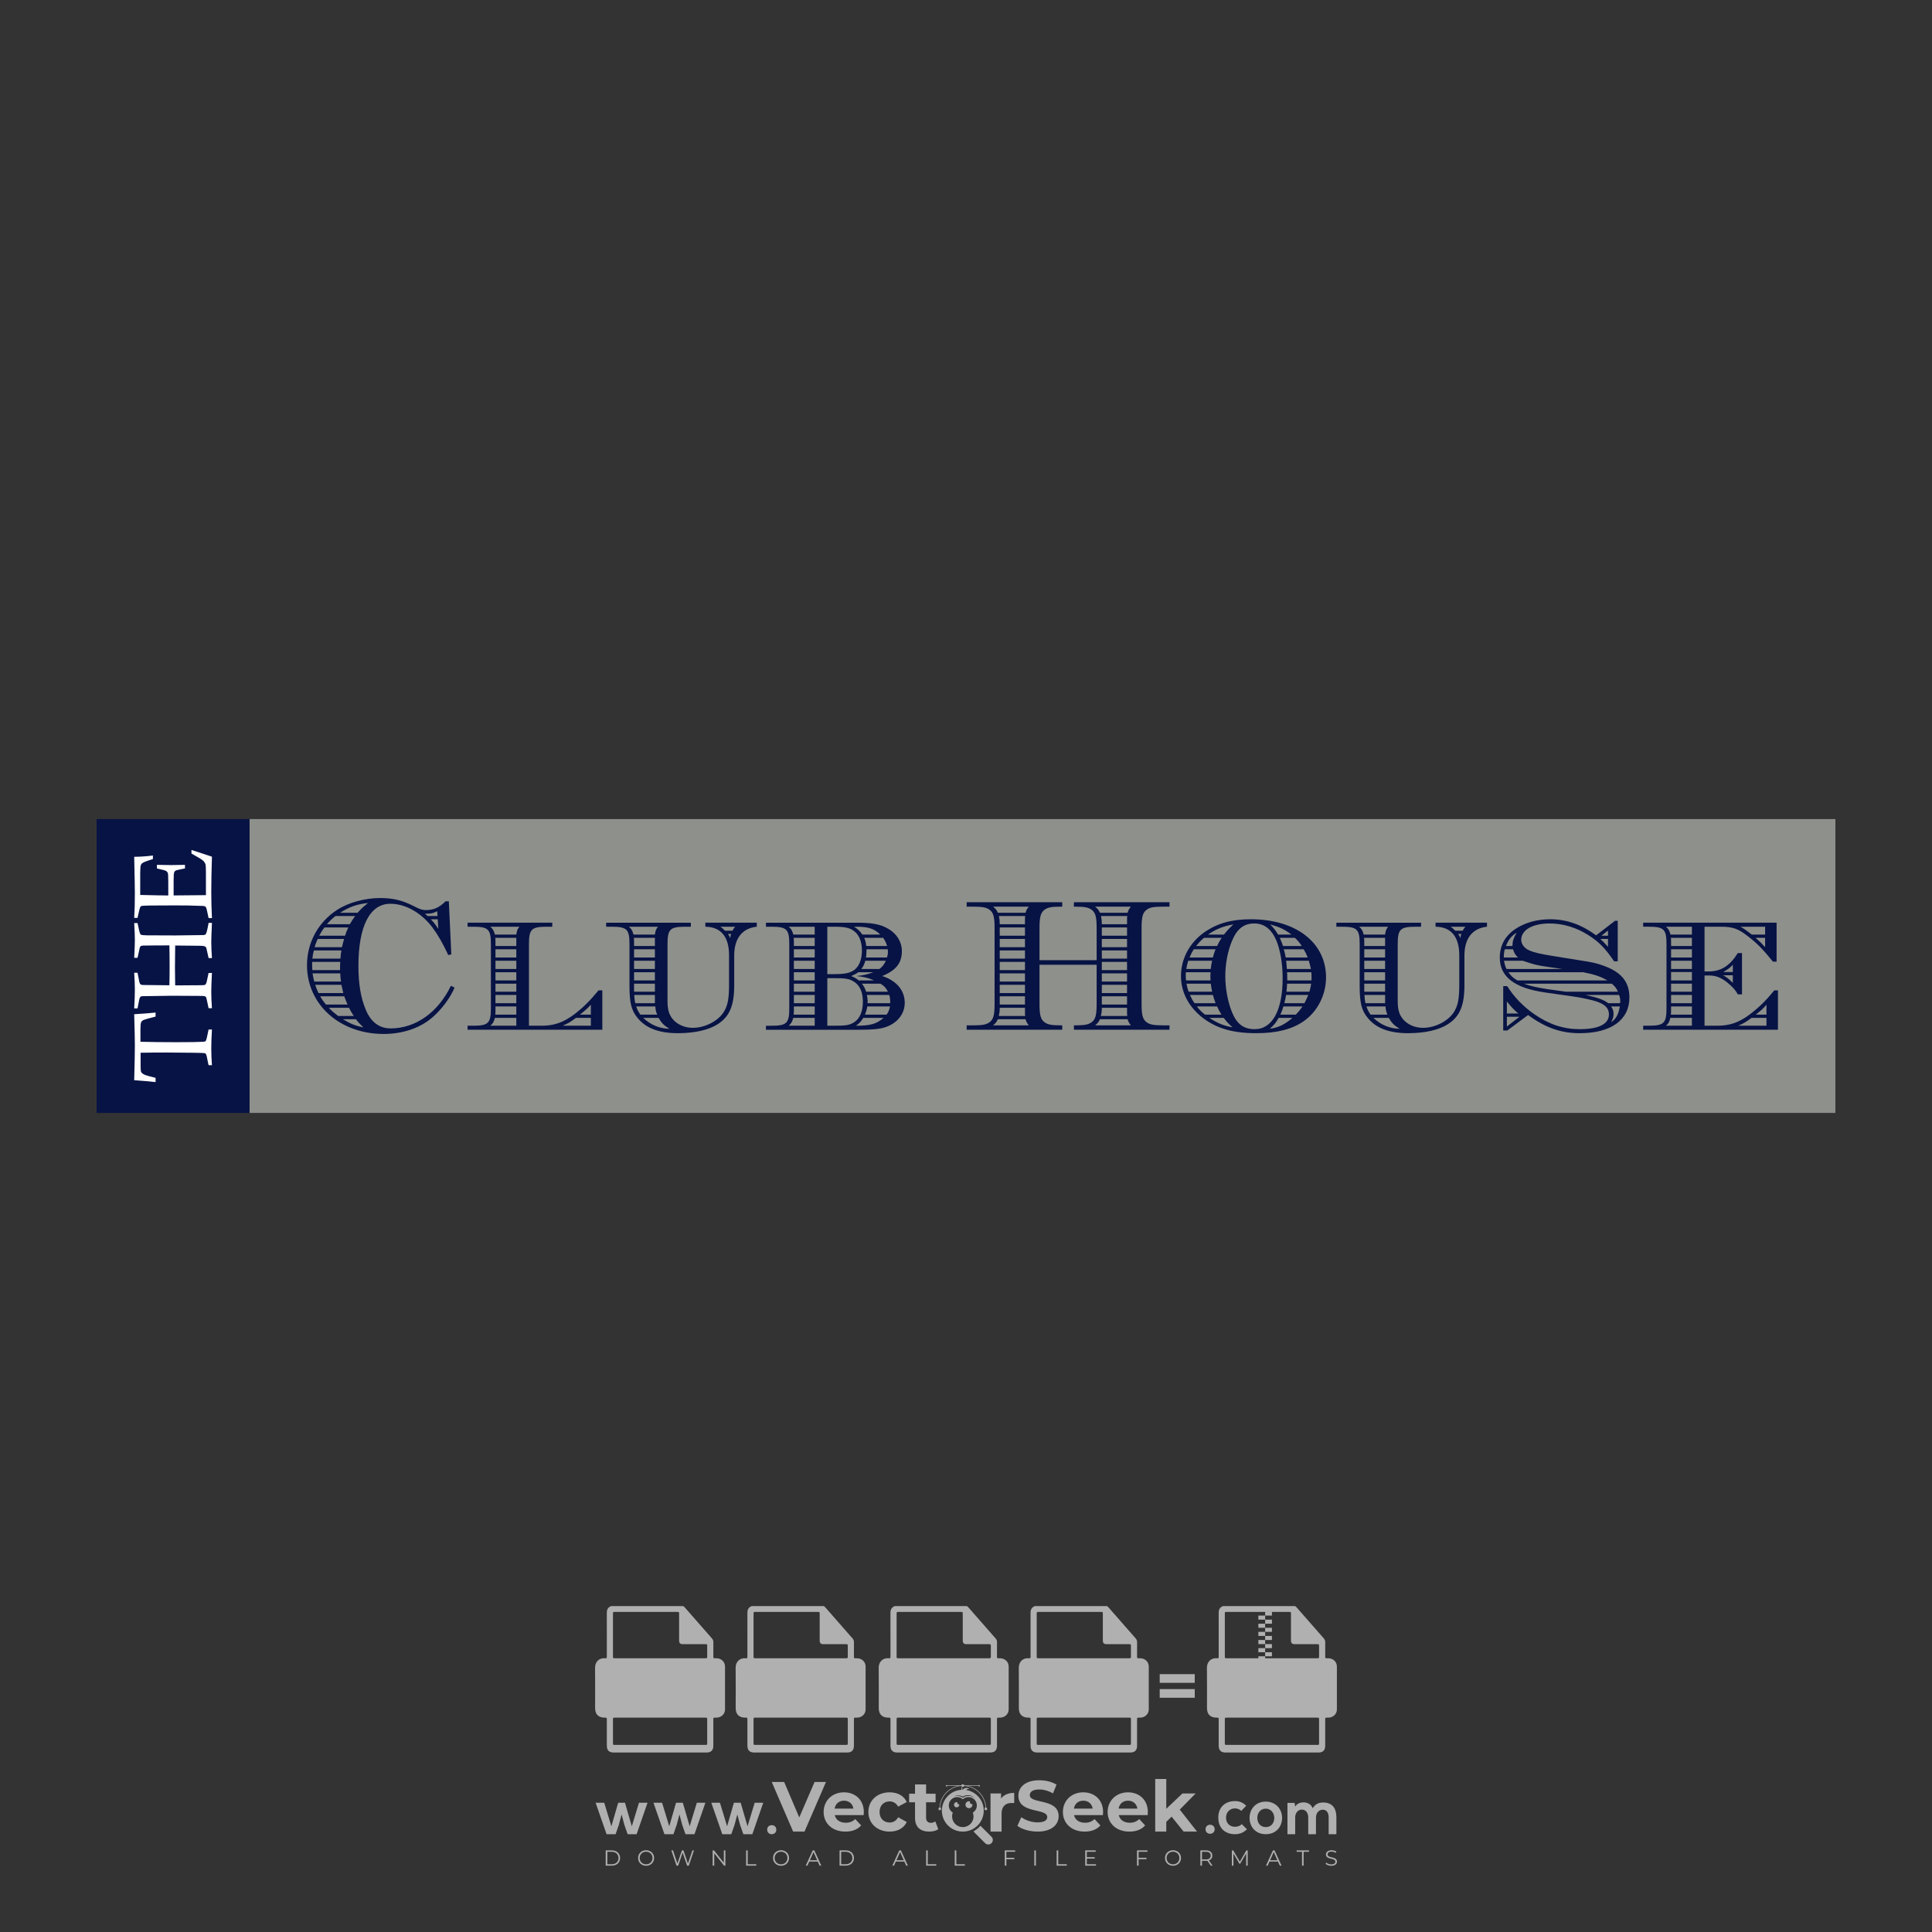 <?xml version="1.0" encoding="iso-8859-1"?>
<!-- Generator: Adobe Illustrator 27.0.0, SVG Export Plug-In . SVG Version: 6.00 Build 0)  -->
<svg version="1.1" id="Layer_1" xmlns="http://www.w3.org/2000/svg" xmlns:xlink="http://www.w3.org/1999/xlink" x="0px" y="0px"
	 viewBox="0 0 500 500" style="enable-background:new 0 0 500 500;" xml:space="preserve">
<rect x="0" y="0" width="500" height="500" fill="#333333" stroke="none"/>
<g id="watermark_1_">
	<g>
		<g id="watermark" style="opacity:0.61;">
			<g>
				<g>
					<g>
						<g>
							<polygon style="fill:#FFFFFF;" points="213.765,461.172 208.204,474.017 205.268,474.017 199.726,461.172 202.938,461.172 
								206.846,470.347 210.81,461.172 							"/>
						</g>
						<g>
							<path style="fill:#FFFFFF;" d="M223.507,469.741h-7.469c0.275,1.23,1.321,1.982,2.826,1.982c1.046,0,1.798-0.312,2.477-0.954
								l1.523,1.651c-0.917,1.046-2.294,1.597-4.074,1.597c-3.413,0-5.634-2.147-5.634-5.083c0-2.954,2.257-5.083,5.267-5.083
								c2.899,0,5.138,1.945,5.138,5.12C223.562,469.191,223.526,469.503,223.507,469.741 M216.002,468.071h4.863
								c-0.202-1.248-1.138-2.055-2.422-2.055C217.139,466.016,216.204,466.805,216.002,468.071"/>
						</g>
						<g>
							<path style="fill:#FFFFFF;" d="M224.735,468.934c0-2.973,2.294-5.083,5.505-5.083c2.074,0,3.707,0.899,4.423,2.514
								l-2.22,1.193c-0.532-0.936-1.321-1.358-2.221-1.358c-1.45,0-2.587,1.009-2.587,2.734c0,1.725,1.138,2.734,2.587,2.734
								c0.899,0,1.688-0.404,2.221-1.358l2.22,1.211c-0.716,1.578-2.349,2.495-4.423,2.495
								C227.029,474.017,224.735,471.907,224.735,468.934"/>
						</g>
						<g>
							<path style="fill:#FFFFFF;" d="M242.828,473.393c-0.587,0.422-1.45,0.624-2.331,0.624c-2.33,0-3.688-1.193-3.688-3.542
								v-4.055h-1.523v-2.202h1.523v-2.404h2.863v2.404h2.459v2.202h-2.459v4.019c0,0.844,0.458,1.303,1.229,1.303
								c0.422,0,0.844-0.128,1.156-0.367L242.828,473.393z"/>
						</g>
					</g>
					<g>
						<path style="fill:#FFFFFF;" d="M262.474,463.997v2.643c-0.238-0.018-0.422-0.037-0.642-0.037
							c-1.578,0-2.624,0.862-2.624,2.753v4.661h-2.863v-9.873h2.734v1.303C259.776,464.493,260.951,463.997,262.474,463.997"/>
					</g>
					<g>
						<path style="fill:#FFFFFF;" d="M263.299,472.53l1.009-2.239c1.083,0.789,2.697,1.339,4.239,1.339
							c1.762,0,2.477-0.587,2.477-1.376c0-2.404-7.469-0.752-7.469-5.524c0-2.184,1.762-4,5.413-4c1.615,0,3.267,0.385,4.459,1.138
							l-0.918,2.257c-1.193-0.679-2.422-1.009-3.56-1.009c-1.761,0-2.44,0.66-2.44,1.468c0,2.367,7.468,0.734,7.468,5.45
							c0,2.147-1.78,3.982-5.45,3.982C266.492,474.017,264.437,473.411,263.299,472.53"/>
					</g>
					<g>
						<path style="fill:#FFFFFF;" d="M285.428,469.741h-7.469c0.275,1.23,1.321,1.982,2.826,1.982c1.046,0,1.798-0.312,2.477-0.954
							l1.523,1.651c-0.918,1.046-2.294,1.597-4.074,1.597c-3.413,0-5.634-2.147-5.634-5.083c0-2.954,2.257-5.083,5.267-5.083
							c2.9,0,5.138,1.945,5.138,5.12C285.484,469.191,285.447,469.503,285.428,469.741 M277.923,468.071h4.863
							c-0.202-1.248-1.138-2.055-2.422-2.055C279.061,466.016,278.125,466.805,277.923,468.071"/>
					</g>
					<g>
						<path style="fill:#FFFFFF;" d="M297.007,469.741h-7.469c0.275,1.23,1.321,1.982,2.826,1.982c1.046,0,1.798-0.312,2.477-0.954
							l1.523,1.651c-0.918,1.046-2.294,1.597-4.074,1.597c-3.413,0-5.634-2.147-5.634-5.083c0-2.954,2.257-5.083,5.267-5.083
							c2.899,0,5.138,1.945,5.138,5.12C297.062,469.191,297.025,469.503,297.007,469.741 M289.501,468.071h4.863
							c-0.202-1.248-1.138-2.055-2.422-2.055C290.639,466.016,289.703,466.805,289.501,468.071"/>
					</g>
					<g>
						<polygon style="fill:#FFFFFF;" points="303.208,470.145 301.831,471.503 301.831,474.017 298.969,474.017 298.969,460.401 
							301.831,460.401 301.831,468.108 306.016,464.144 309.429,464.144 305.318,468.328 309.796,474.017 306.327,474.017 						"/>
					</g>
					<g>
						<path style="fill:#FFFFFF;" d="M256.601,475.359L256.601,475.359l-2.86-2.86c-0.435,0.508-0.953,0.943-1.534,1.284
							c-0.092,0.069-0.186,0.136-0.283,0.199l3.027,3.027c0.456,0.456,1.195,0.456,1.65,0
							C257.057,476.554,257.057,475.815,256.601,475.359"/>
					</g>
					<g>
						<path style="fill:#FFFFFF;" d="M249.984,463.244c0.221-0.173,0.495-0.281,0.797-0.281c0.042,0,0.083,0.002,0.124,0.006
							c-0.214-0.156-0.478-0.249-0.764-0.249c-0.395,0-0.744,0.18-0.981,0.458c-0.051,0-0.1,0.006-0.151,0.008
							c0.039-0.077,0.064-0.162,0.064-0.255c0-0.234-0.143-0.434-0.346-0.519c0.087,0.126,0.138,0.279,0.138,0.445
							c0,0.122-0.031,0.237-0.081,0.341c-2.811,0.201-5.03,2.539-5.03,5.4c0,2.993,2.426,5.42,5.42,5.42
							c2.993,0,5.42-2.426,5.42-5.42C254.595,465.879,252.593,463.635,249.984,463.244 M247.983,464.656
							c0.435,0,0.844,0.112,1.199,0.309c0.374-0.245,0.82-0.387,1.299-0.387c0.711,0,1.348,0.312,1.784,0.806
							c-0.435-0.379-1.004-0.61-1.627-0.61c-0.449,0-0.87,0.12-1.234,0.329c-0.079,0.046-0.156,0.096-0.229,0.15
							c-0.065-0.048-0.133-0.093-0.204-0.134c-0.369-0.219-0.8-0.344-1.26-0.344c-0.3,0-0.588,0.054-0.854,0.152
							C247.196,464.754,247.578,464.656,247.983,464.656 M251.772,469.098c0.115,0.305,0.181,0.634,0.181,0.979
							c0,1.534-1.244,2.777-2.778,2.777c-1.534,0-2.777-1.243-2.777-2.777c0-0.345,0.066-0.674,0.181-0.979
							c-0.62-0.382-1.035-1.064-1.035-1.846c0-1.197,0.971-2.168,2.168-2.168c0.565,0,1.078,0.218,1.463,0.572
							c0.386-0.354,0.899-0.572,1.464-0.572c1.197,0,2.168,0.971,2.168,2.168C252.807,468.034,252.392,468.716,251.772,469.098"/>
					</g>
					<g>
						<path style="fill:#FFFFFF;" d="M251.666,467.061c0,0.497-0.404,0.901-0.901,0.901c-0.497,0-0.901-0.404-0.901-0.901
							s0.404-0.901,0.901-0.901c0.101,0,0.197,0.017,0.287,0.047c-0.03,0.062-0.045,0.132-0.045,0.204
							c0,0.273,0.221,0.494,0.494,0.494c0.05,0,0.099-0.008,0.146-0.022C251.66,466.941,251.666,467,251.666,467.061"/>
					</g>
					<g>
						<path style="fill:#FFFFFF;" d="M248.255,467.061c0,0.376-0.305,0.681-0.681,0.681c-0.376,0-0.681-0.305-0.681-0.681
							s0.305-0.681,0.681-0.681c0.076,0,0.149,0.013,0.217,0.035c-0.023,0.047-0.034,0.1-0.034,0.155
							c0,0.206,0.167,0.374,0.374,0.374c0.038,0,0.075-0.006,0.11-0.017C248.25,466.97,248.255,467.015,248.255,467.061"/>
					</g>
					<g>
						<g>
							<g>
								<rect x="242.908" y="467.83" style="fill:#FFFFFF;" width="0.616" height="0.616"/>
							</g>
							<g>
								<rect x="254.827" y="467.83" style="fill:#FFFFFF;" width="0.616" height="0.616"/>
							</g>
							<g>
								<path style="fill:#FFFFFF;" d="M255.205,468.082h-0.14c0-3.248-2.642-5.89-5.89-5.89c-3.248,0-5.89,2.642-5.89,5.89h-0.14
									c0-1.611,0.627-3.125,1.766-4.264c1.139-1.139,2.653-1.766,4.264-1.766c1.611,0,3.125,0.627,4.264,1.766
									C254.578,464.957,255.205,466.471,255.205,468.082"/>
							</g>
						</g>
						<g>
							<rect x="248.868" y="461.814" style="fill:#FFFFFF;" width="0.616" height="0.616"/>
						</g>
						<g>
							<rect x="244.95" y="462.052" style="fill:#FFFFFF;" width="8.45" height="0.14"/>
						</g>
						<g>
							<path style="fill:#FFFFFF;" d="M245.174,462.15c0,0.108-0.088,0.196-0.196,0.196c-0.108,0-0.196-0.088-0.196-0.196
								c0-0.108,0.088-0.196,0.196-0.196C245.086,461.954,245.174,462.042,245.174,462.15"/>
						</g>
						<g>
							<path style="fill:#FFFFFF;" d="M253.596,462.15c0,0.108-0.088,0.196-0.196,0.196c-0.108,0-0.196-0.088-0.196-0.196
								c0-0.108,0.088-0.196,0.196-0.196C253.509,461.954,253.596,462.042,253.596,462.15"/>
						</g>
					</g>
				</g>
				<g>
					<path style="fill:#FFFFFF;" d="M314.356,473.409c0,1.559-2.364,1.559-2.364,0C311.993,471.851,314.356,471.851,314.356,473.409
						z"/>
				</g>
				<g>
					<g>
						<g>
							<path style="fill:#FFFFFF;" d="M161.739,466.549l1.772,6.088l1.855-6.088h2.215l-2.823,8.14h-2.33l-0.837-2.396l-0.722-2.708
								l-0.722,2.708l-0.837,2.396h-2.33l-2.839-8.14h2.231l1.855,6.088l1.756-6.088H161.739z"/>
						</g>
						<g>
							<path style="fill:#FFFFFF;" d="M176.713,466.549l1.772,6.088l1.855-6.088h2.215l-2.823,8.14h-2.33l-0.837-2.396l-0.722-2.708
								l-0.722,2.708l-0.837,2.396h-2.33l-2.839-8.14h2.231l1.855,6.088l1.756-6.088H176.713z"/>
						</g>
						<g>
							<path style="fill:#FFFFFF;" d="M191.687,466.549l1.772,6.088l1.855-6.088h2.215l-2.823,8.14h-2.33l-0.837-2.396l-0.722-2.708
								l-0.722,2.708l-0.837,2.396h-2.33l-2.839-8.14h2.231l1.855,6.088l1.756-6.088H191.687z"/>
						</g>
					</g>
					<g>
						<path style="fill:#FFFFFF;" d="M200.908,473.52c0,1.559-2.364,1.559-2.364,0C198.545,471.962,200.908,471.962,200.908,473.52z
							"/>
					</g>
					<g>
						<path style="fill:#FFFFFF;" d="M322.71,473.409c-0.935,0.919-1.919,1.28-3.117,1.28c-2.346,0-4.3-1.411-4.3-4.282
							s1.953-4.284,4.3-4.284c1.149,0,2.035,0.329,2.921,1.199l-1.264,1.329c-0.476-0.428-1.066-0.64-1.623-0.64
							c-1.346,0-2.33,0.985-2.33,2.396c0,1.542,1.05,2.362,2.297,2.362c0.64,0,1.28-0.18,1.772-0.672L322.71,473.409z"/>
					</g>
					<g>
						<path style="fill:#FFFFFF;" d="M331.805,470.472c0,2.33-1.591,4.217-4.217,4.217c-2.626,0-4.201-1.887-4.201-4.217
							c0-2.314,1.609-4.217,4.185-4.217C330.149,466.255,331.805,468.158,331.805,470.472z M325.389,470.472
							c0,1.231,0.739,2.38,2.199,2.38c1.46,0,2.199-1.149,2.199-2.38c0-1.215-0.854-2.396-2.199-2.396
							C326.144,468.077,325.389,469.258,325.389,470.472z"/>
					</g>
					<g>
						<path style="fill:#FFFFFF;" d="M338.572,474.689v-4.332c0-1.068-0.559-2.035-1.658-2.035c-1.082,0-1.722,0.967-1.722,2.035
							v4.332h-2.003v-8.107h1.855l0.148,0.985c0.426-0.82,1.362-1.116,2.133-1.116c0.969,0,1.937,0.394,2.396,1.51
							c0.723-1.149,1.658-1.478,2.708-1.478c2.297,0,3.43,1.412,3.43,3.84v4.365h-2.003v-4.365c0-1.066-0.442-1.97-1.526-1.97
							c-1.082,0-1.756,0.935-1.756,2.003v4.332H338.572z"/>
					</g>
				</g>
			</g>
		</g>
		<g style="opacity:0.61;">
			<g>
				<g>
					<path style="fill:#FFFFFF;" d="M345.988,431.299c-0.006-1.224-0.959-2.121-2.189-2.14c-0.924-0.014-0.832,0.12-0.834-0.867
						c-0.003-1.097-0.007-2.194,0.003-3.292c0.003-0.379-0.112-0.691-0.362-0.976c-2.342-2.668-4.678-5.342-7.019-8.011
						c-0.12-0.137-0.275-0.244-0.414-0.366c-6.214,0-12.427,0-18.641,0c-0.794,0.293-1.14,0.868-1.138,1.709
						c0.01,3.748,0.004,7.496,0.004,11.243c0,0.556-0.003,0.589-0.55,0.551c-1.497-0.102-2.516,0.986-2.497,2.492
						c0.044,3.476,0.013,6.953,0.014,10.429c0.001,1.58,0.867,2.443,2.45,2.449c0.582,0.002,0.582,0.002,0.582,0.6
						c0,2.219-0.001,4.438,0.001,6.657c0.001,1.192,0.58,1.771,1.768,1.771c8.013,0.001,16.027,0.001,24.04,0
						c1.168,0,1.755-0.583,1.757-1.745c0.002-2.256,0-4.512,0.001-6.768c0-0.512,0.002-0.511,0.52-0.515
						c0.271-0.002,0.541,0.008,0.809-0.058c0.996-0.246,1.69-1.044,1.694-2.069C346.003,438.696,346.005,434.997,345.988,431.299z
						 M317.537,417.162c5.337,0,10.674,0,16.01,0c0.548,0,0.554,0.007,0.554,0.561c0.001,2.243-0.001,4.486,0.001,6.73
						c0.001,0.811,0.249,1.059,1.06,1.059c1.91,0.001,3.821,0,5.731,0.001c0.458,0,0.479,0.021,0.481,0.483
						c0.003,0.887,0.002,1.775,0,2.662c-0.001,0.477-0.024,0.498-0.504,0.499c-3.895,0.001-7.79,0-11.684,0
						c-3.882,0-7.765,0-11.647,0c-0.55,0-0.552-0.001-0.552-0.561c-0.001-3.624-0.001-7.247,0-10.871
						C316.987,417.166,316.991,417.162,317.537,417.162z M340.822,451.579c-3.883,0.001-7.766,0-11.65,0c-3.871,0-7.742,0-11.613,0
						c-0.572,0-0.574-0.002-0.574-0.579c-0.001-1.997-0.001-3.994,0.001-5.991c0-0.464,0.023-0.486,0.478-0.487
						c7.803-0.001,15.607-0.001,23.41,0c0.478,0,0.499,0.02,0.499,0.503c0.002,1.997,0.001,3.994,0,5.991
						C341.375,451.574,341.37,451.579,340.822,451.579z"/>
				</g>
				<g>
					<g>
						<rect x="327.418" y="417.053" style="fill:#FFFFFF;" width="1.757" height="1.054"/>
					</g>
					<g>
						<rect x="325.662" y="418.107" style="fill:#FFFFFF;" width="1.757" height="1.054"/>
					</g>
					<g>
						<rect x="327.418" y="419.161" style="fill:#FFFFFF;" width="1.757" height="1.054"/>
					</g>
					<g>
						<rect x="325.662" y="420.215" style="fill:#FFFFFF;" width="1.757" height="1.054"/>
					</g>
					<g>
						<rect x="327.418" y="421.269" style="fill:#FFFFFF;" width="1.757" height="1.054"/>
					</g>
					<g>
						<rect x="325.662" y="422.323" style="fill:#FFFFFF;" width="1.757" height="1.054"/>
					</g>
					<g>
						<rect x="327.418" y="423.378" style="fill:#FFFFFF;" width="1.757" height="1.054"/>
					</g>
					<g>
						<rect x="325.662" y="424.432" style="fill:#FFFFFF;" width="1.757" height="1.054"/>
					</g>
					<g>
						<rect x="327.418" y="425.486" style="fill:#FFFFFF;" width="1.757" height="1.054"/>
					</g>
					<g>
						<rect x="325.662" y="426.54" style="fill:#FFFFFF;" width="1.757" height="1.054"/>
					</g>
					<g>
						<rect x="327.418" y="427.594" style="fill:#FFFFFF;" width="1.757" height="1.054"/>
					</g>
					<g>
						<rect x="325.662" y="428.648" style="fill:#FFFFFF;" width="1.757" height="1.054"/>
					</g>
				</g>
			</g>
			<g>
				<path style="fill:#FFFFFF;" d="M187.637,431.299c-0.006-1.224-0.959-2.121-2.189-2.14c-0.924-0.014-0.832,0.12-0.834-0.867
					c-0.003-1.097-0.007-2.194,0.003-3.292c0.003-0.379-0.112-0.691-0.362-0.976c-2.342-2.668-4.678-5.342-7.019-8.011
					c-0.12-0.137-0.275-0.244-0.414-0.366c-6.214,0-12.427,0-18.641,0c-0.794,0.293-1.14,0.868-1.138,1.709
					c0.01,3.748,0.004,7.496,0.004,11.243c0,0.556-0.003,0.589-0.55,0.551c-1.497-0.102-2.516,0.986-2.497,2.492
					c0.044,3.476,0.013,6.953,0.014,10.429c0.001,1.58,0.867,2.443,2.45,2.449c0.582,0.002,0.582,0.002,0.582,0.6
					c0,2.219-0.001,4.438,0.001,6.657c0.001,1.192,0.58,1.771,1.768,1.771c8.013,0.001,16.027,0.001,24.04,0
					c1.168,0,1.755-0.583,1.757-1.745c0.002-2.256,0-4.512,0.001-6.768c0-0.512,0.002-0.511,0.52-0.515
					c0.271-0.002,0.541,0.008,0.809-0.058c0.996-0.246,1.69-1.044,1.694-2.069C187.652,438.696,187.655,434.997,187.637,431.299z
					 M159.187,417.162c5.337,0,10.674,0,16.01,0c0.548,0,0.554,0.007,0.554,0.561c0.001,2.243-0.001,4.486,0.001,6.73
					c0.001,0.811,0.249,1.059,1.06,1.059c1.91,0.001,3.821,0,5.731,0.001c0.458,0,0.479,0.021,0.481,0.483
					c0.003,0.887,0.002,1.775,0,2.662c-0.001,0.477-0.024,0.498-0.504,0.499c-3.895,0.001-7.79,0-11.684,0
					c-3.882,0-7.765,0-11.647,0c-0.55,0-0.552-0.001-0.552-0.561c-0.001-3.624-0.001-7.247,0-10.871
					C158.636,417.166,158.64,417.162,159.187,417.162z M182.472,451.579c-3.883,0.001-7.766,0-11.65,0c-3.871,0-7.742,0-11.613,0
					c-0.572,0-0.574-0.002-0.574-0.579c-0.001-1.997-0.001-3.994,0.001-5.991c0-0.464,0.023-0.486,0.478-0.487
					c7.803-0.001,15.607-0.001,23.41,0c0.478,0,0.499,0.02,0.499,0.503c0.002,1.997,0.001,3.994,0,5.991
					C183.024,451.574,183.019,451.579,182.472,451.579z"/>
			</g>
			<g>
				<path style="fill:#FFFFFF;" d="M159.779,440.669v-7.897h2.779c0.375,0,0.726,0.061,1.053,0.182
					c0.327,0.121,0.612,0.292,0.855,0.513c0.242,0.221,0.434,0.483,0.573,0.789c0.14,0.305,0.21,0.642,0.21,1.009
					c0,0.375-0.07,0.715-0.21,1.02c-0.14,0.305-0.331,0.568-0.573,0.789c-0.243,0.221-0.528,0.392-0.855,0.513
					c-0.327,0.121-0.678,0.182-1.053,0.182h-1.29v2.901H159.779z M162.58,436.356c0.39,0,0.684-0.111,0.882-0.331
					c0.199-0.22,0.298-0.474,0.298-0.761c0-0.14-0.024-0.276-0.072-0.408c-0.048-0.132-0.121-0.248-0.221-0.347
					c-0.099-0.099-0.223-0.178-0.37-0.237c-0.147-0.059-0.32-0.089-0.518-0.089h-1.312v2.173H162.58z"/>
				<path style="fill:#FFFFFF;" d="M166.308,432.771h1.731l3.177,5.294h0.088l-0.088-1.522v-3.772h1.478v7.897h-1.566l-3.353-5.592
					h-0.088l0.088,1.522v4.07h-1.467V432.771z"/>
				<path style="fill:#FFFFFF;" d="M177.922,436.334h3.872c0.022,0.089,0.04,0.195,0.055,0.32c0.014,0.125,0.022,0.25,0.022,0.375
					c0,0.507-0.077,0.985-0.231,1.434c-0.154,0.449-0.397,0.849-0.728,1.202c-0.353,0.375-0.776,0.666-1.268,0.871
					c-0.493,0.206-1.055,0.309-1.688,0.309c-0.574,0-1.114-0.103-1.622-0.309c-0.507-0.206-0.948-0.492-1.323-0.86
					c-0.375-0.367-0.673-0.803-0.894-1.307c-0.221-0.504-0.331-1.053-0.331-1.649c0-0.595,0.11-1.145,0.331-1.649
					c0.221-0.504,0.518-0.939,0.894-1.307c0.375-0.367,0.816-0.654,1.323-0.86c0.507-0.206,1.048-0.309,1.622-0.309
					c0.64,0,1.211,0.11,1.715,0.331c0.504,0.221,0.935,0.526,1.296,0.915l-1.025,1.004c-0.258-0.272-0.544-0.48-0.861-0.623
					c-0.316-0.143-0.695-0.215-1.136-0.215c-0.361,0-0.703,0.065-1.026,0.193c-0.324,0.129-0.607,0.311-0.85,0.546
					c-0.242,0.235-0.436,0.52-0.579,0.855c-0.143,0.335-0.215,0.708-0.215,1.119c0,0.412,0.072,0.785,0.215,1.12
					c0.143,0.335,0.338,0.62,0.584,0.855c0.246,0.235,0.531,0.418,0.855,0.546c0.323,0.129,0.669,0.193,1.037,0.193
					c0.419,0,0.773-0.061,1.064-0.182c0.29-0.121,0.538-0.278,0.744-0.469c0.148-0.132,0.275-0.3,0.381-0.502
					c0.106-0.202,0.189-0.428,0.248-0.678h-2.482V436.334z"/>
			</g>
			<g>
				<path style="fill:#FFFFFF;" d="M224.019,431.299c-0.006-1.224-0.959-2.121-2.189-2.14c-0.924-0.014-0.832,0.12-0.834-0.867
					c-0.003-1.097-0.007-2.194,0.003-3.292c0.003-0.379-0.112-0.691-0.362-0.976c-2.342-2.668-4.678-5.342-7.019-8.011
					c-0.12-0.137-0.275-0.244-0.414-0.366c-6.214,0-12.427,0-18.641,0c-0.794,0.293-1.14,0.868-1.138,1.709
					c0.01,3.748,0.004,7.496,0.004,11.243c0,0.556-0.003,0.589-0.55,0.551c-1.497-0.102-2.516,0.986-2.497,2.492
					c0.044,3.476,0.013,6.953,0.014,10.429c0.001,1.58,0.867,2.443,2.45,2.449c0.582,0.002,0.582,0.002,0.582,0.6
					c0,2.219-0.001,4.438,0.001,6.657c0.001,1.192,0.58,1.771,1.768,1.771c8.013,0.001,16.027,0.001,24.04,0
					c1.168,0,1.755-0.583,1.757-1.745c0.002-2.256,0-4.512,0.001-6.768c0-0.512,0.002-0.511,0.52-0.515
					c0.271-0.002,0.541,0.008,0.809-0.058c0.997-0.246,1.69-1.044,1.694-2.069C224.034,438.696,224.036,434.997,224.019,431.299z
					 M195.568,417.162c5.337,0,10.674,0,16.01,0c0.548,0,0.554,0.007,0.554,0.561c0.001,2.243-0.001,4.486,0.001,6.73
					c0.001,0.811,0.249,1.059,1.06,1.059c1.91,0.001,3.821,0,5.731,0.001c0.458,0,0.479,0.021,0.481,0.483
					c0.003,0.887,0.002,1.775,0,2.662c-0.001,0.477-0.024,0.498-0.504,0.499c-3.895,0.001-7.79,0-11.684,0
					c-3.882,0-7.765,0-11.647,0c-0.55,0-0.552-0.001-0.552-0.561c-0.001-3.624-0.001-7.247,0-10.871
					C195.018,417.166,195.022,417.162,195.568,417.162z M218.854,451.579c-3.883,0.001-7.766,0-11.65,0c-3.871,0-7.742,0-11.613,0
					c-0.572,0-0.574-0.002-0.574-0.579c-0.001-1.997-0.001-3.994,0.001-5.991c0-0.464,0.023-0.486,0.478-0.487
					c7.803-0.001,15.607-0.001,23.41,0c0.478,0,0.499,0.02,0.499,0.503c0.002,1.997,0.001,3.994,0,5.991
					C219.406,451.574,219.401,451.579,218.854,451.579z"/>
			</g>
			<g>
				<path style="fill:#FFFFFF;" d="M205.111,432.771h1.699l2.967,7.897h-1.644l-0.651-1.886h-3.044l-0.651,1.886h-1.643
					L205.111,432.771z M206.997,437.415l-0.706-1.974l-0.287-0.96h-0.088l-0.287,0.96l-0.706,1.974H206.997z"/>
				<path style="fill:#FFFFFF;" d="M211.331,434.536c-0.125,0-0.245-0.024-0.359-0.072c-0.114-0.048-0.213-0.114-0.298-0.199
					c-0.084-0.084-0.151-0.182-0.198-0.292c-0.048-0.11-0.072-0.232-0.072-0.364s0.024-0.254,0.072-0.364
					c0.048-0.11,0.114-0.208,0.198-0.292c0.084-0.084,0.184-0.151,0.298-0.198c0.114-0.048,0.233-0.072,0.359-0.072
					c0.257,0,0.478,0.09,0.662,0.27c0.184,0.181,0.276,0.399,0.276,0.656s-0.092,0.476-0.276,0.656
					C211.809,434.446,211.589,434.536,211.331,434.536z M210.615,440.669v-5.404h1.445v5.404H210.615z"/>
			</g>
			<g>
				<path style="fill:#FFFFFF;" d="M261.044,431.299c-0.006-1.224-0.959-2.121-2.189-2.14c-0.924-0.014-0.832,0.12-0.834-0.867
					c-0.003-1.097-0.007-2.194,0.003-3.292c0.003-0.379-0.112-0.691-0.362-0.976c-2.342-2.668-4.678-5.342-7.019-8.011
					c-0.12-0.137-0.275-0.244-0.414-0.366c-6.214,0-12.427,0-18.641,0c-0.794,0.293-1.14,0.868-1.138,1.709
					c0.01,3.748,0.004,7.496,0.004,11.243c0,0.556-0.003,0.589-0.55,0.551c-1.497-0.102-2.516,0.986-2.497,2.492
					c0.044,3.476,0.013,6.953,0.014,10.429c0.001,1.58,0.867,2.443,2.45,2.449c0.582,0.002,0.582,0.002,0.582,0.6
					c0,2.219-0.001,4.438,0.001,6.657c0.001,1.192,0.58,1.771,1.768,1.771c8.013,0.001,16.027,0.001,24.04,0
					c1.168,0,1.755-0.583,1.757-1.745c0.002-2.256,0-4.512,0.001-6.768c0-0.512,0.002-0.511,0.52-0.515
					c0.271-0.002,0.541,0.008,0.809-0.058c0.996-0.246,1.69-1.044,1.694-2.069C261.059,438.696,261.061,434.997,261.044,431.299z
					 M232.593,417.162c5.337,0,10.674,0,16.01,0c0.548,0,0.554,0.007,0.554,0.561c0.001,2.243-0.001,4.486,0.001,6.73
					c0.001,0.811,0.249,1.059,1.06,1.059c1.91,0.001,3.821,0,5.731,0.001c0.458,0,0.479,0.021,0.481,0.483
					c0.003,0.887,0.002,1.775,0,2.662c-0.001,0.477-0.024,0.498-0.504,0.499c-3.895,0.001-7.79,0-11.684,0
					c-3.882,0-7.765,0-11.647,0c-0.55,0-0.552-0.001-0.552-0.561c-0.001-3.624-0.001-7.247,0-10.871
					C232.042,417.166,232.047,417.162,232.593,417.162z M255.878,451.579c-3.883,0.001-7.766,0-11.65,0c-3.871,0-7.742,0-11.613,0
					c-0.572,0-0.574-0.002-0.574-0.579c-0.001-1.997-0.001-3.994,0.001-5.991c0-0.464,0.023-0.486,0.478-0.487
					c7.803-0.001,15.607-0.001,23.41,0c0.478,0,0.499,0.02,0.499,0.503c0.002,1.997,0.001,3.994,0,5.991
					C256.431,451.574,256.426,451.579,255.878,451.579z"/>
			</g>
			<g>
				<path style="fill:#FFFFFF;" d="M236.361,440.845c-0.338,0-0.662-0.048-0.971-0.143c-0.309-0.095-0.592-0.239-0.849-0.43
					c-0.257-0.191-0.481-0.425-0.673-0.7c-0.191-0.276-0.342-0.597-0.452-0.965l1.401-0.551c0.103,0.397,0.283,0.726,0.54,0.987
					c0.257,0.261,0.596,0.392,1.015,0.392c0.154,0,0.303-0.02,0.447-0.061c0.143-0.04,0.272-0.099,0.386-0.176
					s0.204-0.175,0.27-0.292c0.066-0.118,0.099-0.254,0.099-0.408c0-0.147-0.026-0.279-0.077-0.397
					c-0.051-0.117-0.138-0.227-0.259-0.331c-0.121-0.103-0.28-0.202-0.475-0.298c-0.195-0.095-0.435-0.195-0.722-0.298l-0.485-0.176
					c-0.213-0.073-0.429-0.173-0.645-0.298c-0.217-0.125-0.413-0.276-0.59-0.452c-0.177-0.176-0.322-0.384-0.436-0.623
					c-0.114-0.239-0.171-0.509-0.171-0.81c0-0.309,0.06-0.597,0.182-0.866c0.121-0.268,0.294-0.503,0.518-0.706
					c0.224-0.202,0.492-0.36,0.805-0.474s0.66-0.171,1.042-0.171c0.397,0,0.74,0.053,1.031,0.16
					c0.291,0.107,0.537,0.243,0.739,0.408c0.202,0.165,0.366,0.348,0.491,0.546c0.125,0.199,0.217,0.386,0.276,0.563l-1.312,0.551
					c-0.074-0.221-0.208-0.419-0.402-0.596c-0.195-0.176-0.462-0.265-0.8-0.265c-0.324,0-0.592,0.075-0.805,0.226
					c-0.213,0.151-0.32,0.348-0.32,0.59c0,0.235,0.103,0.436,0.309,0.601c0.206,0.165,0.533,0.325,0.982,0.48l0.497,0.165
					c0.316,0.111,0.605,0.237,0.866,0.381c0.261,0.143,0.485,0.314,0.673,0.513c0.187,0.199,0.331,0.425,0.43,0.678
					c0.1,0.254,0.149,0.546,0.149,0.877c0,0.412-0.083,0.767-0.248,1.064c-0.165,0.298-0.377,0.542-0.634,0.734
					c-0.258,0.191-0.548,0.335-0.872,0.43C236.986,440.797,236.67,440.845,236.361,440.845z"/>
				<path style="fill:#FFFFFF;" d="M239.516,432.771h1.61l1.633,4.754l0.287,1.015h0.088l0.309-1.015l1.699-4.754h1.61l-2.879,7.897
					h-1.566L239.516,432.771z"/>
				<path style="fill:#FFFFFF;" d="M251.097,436.334h3.871c0.022,0.089,0.04,0.195,0.055,0.32c0.015,0.125,0.023,0.25,0.023,0.375
					c0,0.507-0.078,0.985-0.232,1.434c-0.154,0.449-0.397,0.849-0.728,1.202c-0.353,0.375-0.775,0.666-1.268,0.871
					c-0.493,0.206-1.055,0.309-1.688,0.309c-0.574,0-1.114-0.103-1.621-0.309c-0.507-0.206-0.949-0.492-1.324-0.86
					c-0.375-0.367-0.673-0.803-0.894-1.307c-0.22-0.504-0.331-1.053-0.331-1.649c0-0.595,0.11-1.145,0.331-1.649
					c0.221-0.504,0.518-0.939,0.894-1.307c0.375-0.367,0.816-0.654,1.324-0.86c0.507-0.206,1.047-0.309,1.621-0.309
					c0.64,0,1.211,0.11,1.715,0.331c0.504,0.221,0.936,0.526,1.296,0.915l-1.026,1.004c-0.257-0.272-0.544-0.48-0.861-0.623
					c-0.316-0.143-0.694-0.215-1.136-0.215c-0.36,0-0.702,0.065-1.026,0.193c-0.323,0.129-0.607,0.311-0.849,0.546
					c-0.243,0.235-0.436,0.52-0.579,0.855c-0.143,0.335-0.215,0.708-0.215,1.119c0,0.412,0.072,0.785,0.215,1.12
					c0.143,0.335,0.338,0.62,0.585,0.855c0.246,0.235,0.531,0.418,0.854,0.546c0.324,0.129,0.669,0.193,1.037,0.193
					c0.419,0,0.774-0.061,1.064-0.182c0.29-0.121,0.539-0.278,0.745-0.469c0.147-0.132,0.274-0.3,0.38-0.502
					c0.107-0.202,0.189-0.428,0.248-0.678h-2.482V436.334z"/>
			</g>
			<g>
				<path style="fill:#FFFFFF;" d="M297.3,431.299c-0.006-1.224-0.959-2.121-2.189-2.14c-0.924-0.014-0.832,0.12-0.834-0.867
					c-0.003-1.097-0.007-2.194,0.003-3.292c0.003-0.379-0.112-0.691-0.362-0.976c-2.342-2.668-4.678-5.342-7.019-8.011
					c-0.12-0.137-0.275-0.244-0.414-0.366c-6.214,0-12.427,0-18.641,0c-0.794,0.293-1.14,0.868-1.138,1.709
					c0.01,3.748,0.004,7.496,0.004,11.243c0,0.556-0.003,0.589-0.55,0.551c-1.497-0.102-2.516,0.986-2.497,2.492
					c0.044,3.476,0.013,6.953,0.014,10.429c0.001,1.58,0.867,2.443,2.45,2.449c0.582,0.002,0.582,0.002,0.582,0.6
					c0,2.219-0.001,4.438,0.001,6.657c0.001,1.192,0.58,1.771,1.768,1.771c8.013,0.001,16.027,0.001,24.04,0
					c1.168,0,1.755-0.583,1.757-1.745c0.002-2.256,0-4.512,0.001-6.768c0-0.512,0.002-0.511,0.52-0.515
					c0.271-0.002,0.541,0.008,0.809-0.058c0.996-0.246,1.69-1.044,1.694-2.069C297.315,438.696,297.318,434.997,297.3,431.299z
					 M268.85,417.162c5.337,0,10.674,0,16.01,0c0.548,0,0.554,0.007,0.554,0.561c0.001,2.243-0.001,4.486,0.001,6.73
					c0.001,0.811,0.249,1.059,1.06,1.059c1.91,0.001,3.821,0,5.731,0.001c0.458,0,0.479,0.021,0.481,0.483
					c0.003,0.887,0.002,1.775,0,2.662c-0.001,0.477-0.024,0.498-0.504,0.499c-3.895,0.001-7.79,0-11.684,0
					c-3.882,0-7.765,0-11.647,0c-0.55,0-0.552-0.001-0.552-0.561c-0.001-3.624-0.001-7.247,0-10.871
					C268.299,417.166,268.303,417.162,268.85,417.162z M292.135,451.579c-3.883,0.001-7.766,0-11.65,0c-3.871,0-7.742,0-11.613,0
					c-0.572,0-0.574-0.002-0.574-0.579c-0.001-1.997-0.001-3.994,0.001-5.991c0-0.464,0.023-0.486,0.478-0.487
					c7.803-0.001,15.607-0.001,23.41,0c0.478,0,0.499,0.02,0.499,0.503c0.001,1.997,0.001,3.994,0,5.991
					C292.687,451.574,292.682,451.579,292.135,451.579z"/>
			</g>
			<g>
				<path style="fill:#FFFFFF;" d="M272.966,434.183v1.831h3.165v1.412h-3.165v1.831h3.518v1.412h-5.007v-7.897h5.007v1.412H272.966
					z"/>
				<path style="fill:#FFFFFF;" d="M277.852,440.669v-7.897h2.779c0.375,0,0.726,0.061,1.053,0.182
					c0.327,0.121,0.612,0.292,0.855,0.513c0.243,0.221,0.434,0.483,0.574,0.789c0.14,0.305,0.209,0.642,0.209,1.009
					c0,0.375-0.07,0.715-0.209,1.02c-0.14,0.305-0.331,0.568-0.574,0.789c-0.243,0.221-0.528,0.392-0.855,0.513
					c-0.327,0.121-0.678,0.182-1.053,0.182h-1.29v2.901H277.852z M280.653,436.356c0.389,0,0.684-0.111,0.882-0.331
					c0.199-0.22,0.298-0.474,0.298-0.761c0-0.14-0.024-0.276-0.072-0.408c-0.048-0.132-0.121-0.248-0.221-0.347
					c-0.099-0.099-0.222-0.178-0.37-0.237c-0.147-0.059-0.32-0.089-0.518-0.089h-1.312v2.173H280.653z"/>
				<path style="fill:#FFFFFF;" d="M286.797,440.845c-0.338,0-0.662-0.048-0.971-0.143c-0.309-0.095-0.592-0.239-0.849-0.43
					c-0.257-0.191-0.482-0.425-0.673-0.7c-0.191-0.276-0.342-0.597-0.452-0.965l1.401-0.551c0.103,0.397,0.283,0.726,0.541,0.987
					c0.257,0.261,0.595,0.392,1.015,0.392c0.154,0,0.303-0.02,0.447-0.061c0.143-0.04,0.272-0.099,0.386-0.176
					c0.114-0.077,0.204-0.175,0.27-0.292c0.066-0.118,0.1-0.254,0.1-0.408c0-0.147-0.026-0.279-0.077-0.397
					c-0.051-0.117-0.138-0.227-0.259-0.331c-0.121-0.103-0.279-0.202-0.474-0.298c-0.195-0.095-0.436-0.195-0.723-0.298
					l-0.485-0.176c-0.213-0.073-0.428-0.173-0.645-0.298c-0.217-0.125-0.414-0.276-0.59-0.452c-0.176-0.176-0.322-0.384-0.436-0.623
					c-0.114-0.239-0.171-0.509-0.171-0.81c0-0.309,0.061-0.597,0.182-0.866c0.121-0.268,0.294-0.503,0.518-0.706
					c0.224-0.202,0.493-0.36,0.805-0.474c0.312-0.114,0.66-0.171,1.042-0.171c0.397,0,0.741,0.053,1.031,0.16
					c0.29,0.107,0.537,0.243,0.739,0.408c0.202,0.165,0.365,0.348,0.491,0.546c0.125,0.199,0.217,0.386,0.276,0.563l-1.312,0.551
					c-0.074-0.221-0.208-0.419-0.403-0.596c-0.195-0.176-0.462-0.265-0.799-0.265c-0.324,0-0.592,0.075-0.805,0.226
					c-0.213,0.151-0.32,0.348-0.32,0.59c0,0.235,0.103,0.436,0.309,0.601c0.206,0.165,0.533,0.325,0.982,0.48l0.496,0.165
					c0.316,0.111,0.605,0.237,0.866,0.381c0.261,0.143,0.485,0.314,0.673,0.513c0.187,0.199,0.331,0.425,0.43,0.678
					c0.099,0.254,0.149,0.546,0.149,0.877c0,0.412-0.083,0.767-0.248,1.064c-0.165,0.298-0.377,0.542-0.634,0.734
					c-0.258,0.191-0.548,0.335-0.872,0.43C287.422,440.797,287.105,440.845,286.797,440.845z"/>
			</g>
			<g>
				<path style="fill:#FFFFFF;" d="M321.394,439.168l4.004-4.985h-3.827v-1.412h5.559v1.5l-3.96,4.985h4.004v1.412h-5.779V439.168z"
					/>
				<path style="fill:#FFFFFF;" d="M328.409,432.771h1.489v7.897h-1.489V432.771z"/>
				<path style="fill:#FFFFFF;" d="M331.486,440.669v-7.897h2.779c0.375,0,0.726,0.061,1.053,0.182
					c0.327,0.121,0.612,0.292,0.855,0.513s0.434,0.483,0.574,0.789c0.14,0.305,0.209,0.642,0.209,1.009
					c0,0.375-0.07,0.715-0.209,1.02c-0.14,0.305-0.331,0.568-0.574,0.789c-0.243,0.221-0.528,0.392-0.855,0.513
					c-0.327,0.121-0.678,0.182-1.053,0.182h-1.29v2.901H331.486z M334.288,436.356c0.389,0,0.684-0.111,0.882-0.331
					c0.199-0.22,0.298-0.474,0.298-0.761c0-0.14-0.024-0.276-0.072-0.408c-0.048-0.132-0.121-0.248-0.221-0.347
					c-0.099-0.099-0.222-0.178-0.37-0.237c-0.147-0.059-0.32-0.089-0.518-0.089h-1.312v2.173H334.288z"/>
			</g>
		</g>
		<g style="opacity:0.61;">
			<path style="fill:#FFFFFF;" d="M300.133,433.27h9.067v2.242h-9.067V433.27z M300.133,437.136h9.067v2.243h-9.067V437.136z"/>
		</g>
	</g>
	<g style="opacity:0.61;">
		<path style="fill:#FFFFFF;" d="M156.756,478.878h1.607c1.263,0,2.114,0.812,2.114,1.974c0,1.161-0.851,1.973-2.114,1.973h-1.607
			V478.878z M158.34,482.464c1.049,0,1.725-0.665,1.725-1.612c0-0.947-0.677-1.613-1.725-1.613h-1.167v3.225H158.34z"/>
		<path style="fill:#FFFFFF;" d="M165.139,480.851c0-1.15,0.879-2.007,2.075-2.007c1.184,0,2.069,0.851,2.069,2.007
			c0,1.156-0.885,2.007-2.069,2.007C166.019,482.858,165.139,482.002,165.139,480.851z M168.866,480.851
			c0-0.942-0.705-1.635-1.652-1.635c-0.953,0-1.663,0.693-1.663,1.635c0,0.941,0.71,1.635,1.663,1.635
			C168.162,482.486,168.866,481.793,168.866,480.851z"/>
		<path style="fill:#FFFFFF;" d="M179.596,478.878l-1.331,3.947h-0.44l-1.156-3.366l-1.161,3.366h-0.434l-1.331-3.947h0.429
			l1.139,3.394l1.178-3.394h0.389l1.161,3.411l1.156-3.411H179.596z"/>
		<path style="fill:#FFFFFF;" d="M187.731,478.878v3.947h-0.344l-2.537-3.202v3.202h-0.417v-3.947h0.344l2.543,3.203v-3.203H187.731
			z"/>
		<path style="fill:#FFFFFF;" d="M193.093,478.878h0.417v3.586h2.21v0.361h-2.627V478.878z"/>
		<path style="fill:#FFFFFF;" d="M200.061,480.851c0-1.15,0.879-2.007,2.075-2.007c1.184,0,2.069,0.851,2.069,2.007
			c0,1.156-0.885,2.007-2.069,2.007C200.941,482.858,200.061,482.002,200.061,480.851z M203.788,480.851
			c0-0.942-0.705-1.635-1.652-1.635c-0.953,0-1.663,0.693-1.663,1.635c0,0.941,0.71,1.635,1.663,1.635
			C203.083,482.486,203.788,481.793,203.788,480.851z"/>
		<path style="fill:#FFFFFF;" d="M211.636,481.77h-2.199l-0.474,1.054h-0.434l1.804-3.947h0.412l1.804,3.947h-0.44L211.636,481.77z
			 M211.484,481.432l-0.947-2.12l-0.947,2.12H211.484z"/>
		<path style="fill:#FFFFFF;" d="M217.28,478.878h1.607c1.263,0,2.114,0.812,2.114,1.974c0,1.161-0.851,1.973-2.114,1.973h-1.607
			V478.878z M218.864,482.464c1.049,0,1.725-0.665,1.725-1.612c0-0.947-0.677-1.613-1.725-1.613h-1.167v3.225H218.864z"/>
		<path style="fill:#FFFFFF;" d="M234.041,481.77h-2.199l-0.474,1.054h-0.434l1.804-3.947h0.412l1.804,3.947h-0.44L234.041,481.77z
			 M233.889,481.432l-0.947-2.12l-0.947,2.12H233.889z"/>
		<path style="fill:#FFFFFF;" d="M239.685,478.878h0.417v3.586h2.21v0.361h-2.627V478.878z"/>
		<path style="fill:#FFFFFF;" d="M247.082,478.878h0.417v3.586h2.21v0.361h-2.627V478.878z"/>
		<path style="fill:#FFFFFF;" d="M260.449,479.239v1.551h2.041v0.361h-2.041v1.675h-0.417v-3.947h2.706v0.361H260.449z"/>
		<path style="fill:#FFFFFF;" d="M267.678,478.878h0.417v3.947h-0.417V478.878z"/>
		<path style="fill:#FFFFFF;" d="M273.456,478.878h0.417v3.586h2.21v0.361h-2.627V478.878z"/>
		<path style="fill:#FFFFFF;" d="M283.644,482.464v0.361h-2.791v-3.947h2.706v0.361h-2.289v1.404h2.041v0.355h-2.041v1.466H283.644z
			"/>
		<path style="fill:#FFFFFF;" d="M294.672,479.239v1.551h2.041v0.361h-2.041v1.675h-0.417v-3.947h2.706v0.361H294.672z"/>
		<path style="fill:#FFFFFF;" d="M301.5,480.851c0-1.15,0.879-2.007,2.075-2.007c1.184,0,2.069,0.851,2.069,2.007
			c0,1.156-0.885,2.007-2.069,2.007C302.379,482.858,301.5,482.002,301.5,480.851z M305.226,480.851
			c0-0.942-0.705-1.635-1.652-1.635c-0.953,0-1.663,0.693-1.663,1.635c0,0.941,0.71,1.635,1.663,1.635
			C304.522,482.486,305.226,481.793,305.226,480.851z"/>
		<path style="fill:#FFFFFF;" d="M313.351,482.825l-0.902-1.269c-0.102,0.011-0.203,0.017-0.316,0.017h-1.06v1.252h-0.417v-3.947
			h1.477c1.004,0,1.613,0.507,1.613,1.353c0,0.62-0.327,1.054-0.902,1.24l0.964,1.353H313.351z M313.328,480.231
			c0-0.632-0.417-0.992-1.207-0.992h-1.048v1.979h1.048C312.911,481.218,313.328,480.851,313.328,480.231z"/>
		<path style="fill:#FFFFFF;" d="M322.907,478.878v3.947h-0.4v-3.158l-1.551,2.656h-0.197l-1.551-2.639v3.14h-0.4v-3.947h0.344
			l1.714,2.926l1.697-2.926H322.907z"/>
		<path style="fill:#FFFFFF;" d="M330.744,481.77h-2.199l-0.473,1.054h-0.434l1.804-3.947h0.411l1.804,3.947h-0.44L330.744,481.77z
			 M330.592,481.432l-0.947-2.12l-0.947,2.12H330.592z"/>
		<path style="fill:#FFFFFF;" d="M336.957,479.239h-1.387v-0.361h3.192v0.361h-1.387v3.586h-0.417V479.239z"/>
		<path style="fill:#FFFFFF;" d="M343.063,482.346l0.164-0.321c0.282,0.276,0.784,0.479,1.302,0.479c0.739,0,1.06-0.31,1.06-0.699
			c0-1.083-2.43-0.417-2.43-1.877c0-0.581,0.451-1.083,1.455-1.083c0.446,0,0.908,0.13,1.224,0.35l-0.141,0.333
			c-0.338-0.22-0.733-0.327-1.083-0.327c-0.722,0-1.043,0.321-1.043,0.716c0,1.083,2.43,0.429,2.43,1.866
			c0,0.581-0.462,1.077-1.472,1.077C343.937,482.858,343.356,482.65,343.063,482.346z"/>
	</g>
</g>
<g>
</g>
<g>
	<rect x="64.579" y="211.976" style="fill:#8E908C;" width="410.421" height="76.047"/>
	<g>
		<rect x="25" y="211.976" style="fill:#071344;" width="39.578" height="76.047"/>
		<path style="fill:#071344;" d="M116.801,247.005l-0.792,0.151c-1.385-2.97-2.67-5.196-4.055-7.077
			c-2.919-3.858-6.977-6.183-10.932-6.183c-5.295,0-8.263,5.787-8.263,16.078c0,4.601,0.594,8.212,1.88,11.279
			c1.285,3.214,3.514,4.897,6.431,4.897c6.481,0,12.27-4.107,15.633-11.031l0.939,0.495c-1.137,2.623-3.215,5.443-5.492,7.471
			c-3.214,2.917-7.815,4.501-12.862,4.501c-11.377,0-19.836-7.618-19.836-17.811c0-5.838,2.917-11.181,7.864-14.346
			c2.82-1.832,7.124-3.018,11.033-3.018c3.413,0,5.788,0.593,8.804,2.128c1.536,0.792,2.129,0.99,3.116,0.99
			c1.93,0,3.415-0.643,5.049-2.276h0.841L116.801,247.005z M80.786,249.875c0,0.299,0,0.643,0.05,1.189h7.172v-0.496
			c0-0.692,0-0.988,0.05-1.631h-7.273V249.875z M81.231,245.967c-0.247,0.94-0.296,1.238-0.394,2.129h7.27
			c0.05-0.841,0.1-1.189,0.248-2.129H81.231z M80.884,251.905c0.149,0.841,0.2,1.186,0.447,2.126h6.925
			c-0.15-0.89-0.15-1.238-0.197-2.126H80.884z M82.22,242.999c-0.395,0.939-0.542,1.236-0.79,2.128h7.074
			c0.198-0.891,0.297-1.238,0.545-2.128H82.22z M81.577,254.872c0.348,0.99,0.446,1.287,0.842,2.128h6.431
			c-0.198-0.791-0.296-1.236-0.495-2.128H81.577z M83.953,240.032c-0.595,0.792-0.841,1.186-1.336,2.126h6.68
			c0.295-0.891,0.445-1.285,0.84-2.126H83.953z M82.865,257.841c0.544,0.939,0.792,1.285,1.484,2.128h5.59
			c-0.395-0.891-0.496-1.189-0.841-2.128H82.865z M86.823,237.063c-0.991,0.791-1.386,1.187-2.227,2.127h5.937
			c0.495-0.84,0.692-1.186,1.384-2.127H86.823z M85.091,260.808c0.939,0.989,1.383,1.336,2.423,2.128h4.056
			c-0.542-0.792-0.84-1.286-1.236-2.128H85.091z M92.56,236.222c0.842-0.99,1.287-1.387,2.672-2.523
			c-2.869,0.297-4.798,0.99-7.223,2.523H92.56z M88.753,263.777c1.978,1.189,3.065,1.634,5.293,2.126
			c-0.991-0.989-1.287-1.285-1.93-2.126H88.753z M113.141,235.824c-1.088,0.545-1.584,0.645-3.168,0.645
			c0.348,0.297,0.446,0.395,0.694,0.594h2.572L113.141,235.824z M111.508,237.904c0.841,0.939,1.235,1.385,1.929,2.521l-0.149-2.521
			H111.508z"/>
		<path style="fill:#071344;" d="M140.101,265.459c3.364,0,5.689-0.841,8.609-3.017c2.226-1.733,3.809-3.265,6.185-6.134h0.988
			v10.191h-34.876v-1.04h1.385c4.007,0,4.65-0.643,4.65-4.55v-16.524c0-3.909-0.643-4.551-4.65-4.551h-1.385v-1.041h21.916v1.041
			h-1.386c-4.007,0-4.649,0.642-4.649,4.551v21.074H140.101z M133.623,241.861c0.146-0.988,0.247-1.335,0.79-2.027h-7.521
			c0.644,0.542,0.89,0.938,1.188,2.027H133.623z M128.081,263.432c-0.298,1.036-0.494,1.434-1.188,2.027h6.73v-2.027H128.081z
			 M128.18,242.702c0.048,0.544,0.048,0.791,0.048,1.139v0.988h5.395v-2.128H128.18z M128.228,260.462v0.99
			c0,0.445,0,0.643-0.048,1.138h5.443v-2.128H128.228z M128.228,245.669v2.129h5.395v-2.129H128.228z M128.228,248.639v2.128h5.395
			v-2.128H128.228z M128.228,251.608v2.128h5.395v-2.128H128.228z M128.228,254.576v2.076h5.395v-2.076H128.228z M128.228,257.495
			v2.125h5.395v-2.125H128.228z M149.055,263.432c-1.532,1.137-2.076,1.434-3.462,2.027h7.322v-2.027H149.055z M152.915,262.59
			v-2.572c-0.99,1.088-1.484,1.483-2.819,2.572H152.915z"/>
		<path style="fill:#071344;" d="M190.017,254.97c0,5.244-1.186,8.063-4.204,10.044c-2.327,1.534-5.988,2.374-10.39,2.374
			c-4.847,0-8.263-1.285-10.387-3.908c-1.634-1.931-2.128-3.957-2.128-8.262v-10.833c0-3.909-0.643-4.551-4.652-4.551h-1.384v-1.041
			h21.915v1.041h-1.385c-4.007,0-4.649,0.642-4.649,4.551v14.741c0,2.128,0.394,3.463,1.334,4.6
			c1.189,1.436,3.117,2.276,5.196,2.276c3.116,0,6.431-1.68,7.964-4.006c1.088-1.682,1.434-3.413,1.434-7.371v-7.371
			c0-4.85-2.126-7.372-6.134-7.42v-1.041h13.308v1.041c-3.76,0.394-5.839,3.016-5.839,7.42V254.97z M169.486,241.861
			c0.149-0.988,0.248-1.335,0.793-2.027h-7.521c0.643,0.542,0.891,0.938,1.188,2.027H169.486z M169.486,244.83v-2.128h-5.44
			c0.048,0.544,0.048,0.741,0.048,1.139v0.988H169.486z M169.486,247.798v-2.129h-5.392v2.129H169.486z M169.486,250.767v-2.128
			h-5.392v2.128H169.486z M169.486,253.735v-2.128h-5.392v2.128H169.486z M169.486,256.653v-2.076h-5.392v1.534v0.543H169.486z
			 M169.486,259.62v-1.234v-0.891h-5.343c0.05,0.988,0.101,1.335,0.248,2.125H169.486z M170.079,262.59
			c-0.345-0.84-0.393-1.186-0.493-2.128h-4.946c0.346,0.941,0.495,1.237,1.088,2.128H170.079z M166.47,263.432
			c1.929,1.829,4.255,2.768,6.778,2.819c-1.386-0.84-2.029-1.485-2.82-2.819H166.47z M189.574,240.873
			c0.245-0.496,0.345-0.644,0.691-1.039h-3.859c0.546,0.345,0.743,0.542,1.236,1.039H189.574z M188.385,241.712
			c0.296,0.395,0.395,0.545,0.592,1.089c0.05-0.544,0.101-0.694,0.248-1.089H188.385z"/>
		<path style="fill:#071344;" d="M221.629,238.793c4.156,0,6.234,0.397,8.263,1.584c2.226,1.288,3.511,3.415,3.511,5.74
			c0,3.116-1.485,4.995-5.095,6.481c3.709,1.186,5.837,3.71,5.837,6.927c0,2.767-1.781,5.094-4.649,6.183
			c-1.533,0.595-3.514,0.792-7.323,0.792h-23.944v-1.04h1.386c4.006,0,4.649-0.643,4.649-4.55v-16.524
			c0-3.909-0.644-4.551-4.649-4.551h-1.386v-1.041H221.629z M210.845,239.834h-6.728c0.692,0.591,0.89,0.99,1.187,2.027h5.54
			V239.834z M205.305,263.432c-0.297,1.036-0.544,1.434-1.187,2.027h6.728v-2.027H205.305z M205.403,242.702
			c0.05,0.544,0.05,0.791,0.05,1.139v0.988h5.392v-2.128H205.403z M205.453,260.462v0.99c0,0.345,0,0.593-0.05,1.138h5.442v-2.128
			H205.453z M205.453,245.669v2.129h5.392v-2.129H205.453z M205.453,248.639v2.128h5.392v-2.128H205.453z M205.453,251.608v2.128
			h5.392v-2.128H205.453z M205.453,254.576v2.076h5.392v-2.076H205.453z M205.453,257.495v2.125h5.392v-2.125H205.453z
			 M215.742,252.103c2.919,0,4.106-0.248,5.295-1.039c1.285-0.94,2.028-2.722,2.028-5.047c0-2.325-0.743-4.105-2.028-5.047
			c-1.189-0.89-2.376-1.135-5.295-1.135h-1.631v12.268H215.742z M214.111,265.459h1.631c3.217,0,4.106-0.147,5.295-0.89
			c1.484-0.939,2.274-2.819,2.274-5.294c0-2.474-0.742-4.204-2.274-5.193c-1.239-0.792-2.129-0.94-5.295-0.94h-1.631V265.459z
			 M226.229,253.735c-1.485-0.645-2.423-0.89-4.55-1.138c1.584-0.15,2.919-0.445,4.354-0.989h-3.908
			c-0.545,0.395-0.792,0.544-1.83,0.989c0.988,0.445,1.285,0.593,1.929,1.138H226.229z M227.815,241.861
			c-1.585-1.534-3.118-2.027-6.135-2.027h-0.642c0.989,0.642,1.484,1.088,2.126,2.027H227.815z M223.41,263.432
			c-0.544,0.89-0.84,1.236-1.88,2.027c3.711,0,5.295-0.445,7.124-2.027H223.41z M227.615,250.767
			c0.89-0.744,1.187-1.138,1.633-2.128h-5.296c-0.345,1.088-0.494,1.384-1.037,2.128H227.615z M229.792,256.653
			c-0.543-1.038-0.891-1.434-1.929-2.076h-4.799c0.543,0.693,0.792,1.187,1.087,2.076H229.792z M229.594,244.83
			c-0.346-0.988-0.496-1.337-1.039-2.128h-4.899c0.346,0.842,0.396,1.139,0.544,2.128H229.594z M229.445,262.59
			c0.495-0.693,0.644-1.089,0.891-2.128h-5.887c-0.149,0.941-0.248,1.237-0.593,2.128H229.445z M229.544,247.798
			c0.197-0.594,0.248-0.94,0.248-1.434c0-0.151,0-0.398-0.05-0.695h-5.491v0.297c-0.049,1.19-0.049,1.288-0.146,1.832H229.544z
			 M230.386,259.62c0-0.939,0-1.234-0.248-2.125h-5.788c0.147,0.792,0.196,1.089,0.196,1.582c0,0.1,0,0.297-0.05,0.543H230.386z"/>
		<path style="fill:#071344;" d="M283.811,248.491v-8.362c0-2.769-0.295-3.859-1.185-4.599c-0.889-0.695-1.829-0.891-4.451-0.891
			h-0.248v-1.14h24.736v1.14h-1.585c-2.622,0-3.561,0.196-4.451,0.891c-0.891,0.74-1.187,1.83-1.187,4.599v19.739
			c0,2.77,0.296,3.859,1.187,4.6c0.89,0.695,1.829,0.893,4.451,0.893h1.585v1.138h-24.736v-1.138h0.248
			c2.622,0,3.562-0.198,4.451-0.893c0.891-0.741,1.185-1.83,1.185-4.6v-10.19h-14.788v10.19c0,2.77,0.296,3.859,1.187,4.6
			c0.891,0.695,1.829,0.893,4.453,0.893h0.245v1.138h-24.734v-1.138h1.581c2.625,0,3.564-0.198,4.452-0.893
			c0.894-0.741,1.191-1.83,1.191-4.6v-19.739c0-2.769-0.297-3.859-1.191-4.599c-0.887-0.695-1.827-0.891-4.452-0.891h-1.581v-1.14
			h24.734v1.14h-0.245c-2.624,0-3.562,0.196-4.453,0.891c-0.891,0.74-1.187,1.83-1.187,4.599v8.362H283.811z M265.41,236.222
			c0.197-0.692,0.298-0.89,0.841-1.584h-9.25c0.692,0.593,0.889,0.792,1.237,1.584H265.41z M258.238,263.777
			c-0.348,0.792-0.545,0.989-1.237,1.584h9.25c-0.496-0.644-0.644-0.893-0.841-1.584H258.238z M258.733,260.808
			c0,1.04-0.051,1.236-0.247,2.128h6.827c-0.051-0.443-0.051-0.544-0.051-1.582v-0.545H258.733z M258.533,237.063
			c0.149,0.889,0.2,1.137,0.2,2.127h6.529v-0.544c0-1.04,0-1.138,0.051-1.583H258.533z M258.733,240.032v2.126h6.529v-2.126H258.733
			z M258.733,242.999v2.128h6.529v-2.128H258.733z M258.733,245.967v2.129h6.529v-2.129H258.733z M258.733,248.936v2.128h6.529
			v-2.128H258.733z M258.733,251.905v2.126h6.529v-2.126H258.733z M258.733,254.872V257h6.529v-2.128H258.733z M258.733,257.841
			v2.128h6.529v-2.128H258.733z M291.828,236.222c0.197-0.692,0.297-0.89,0.841-1.584h-9.25c0.69,0.593,0.886,0.792,1.234,1.584
			H291.828z M284.653,263.777c-0.348,0.792-0.544,0.989-1.234,1.584h9.25c-0.494-0.644-0.644-0.893-0.841-1.584H284.653z
			 M285.149,260.808c0,1.04-0.05,1.236-0.249,2.128h6.829c-0.05-0.443-0.05-0.544-0.05-1.582v-0.545H285.149z M284.951,237.063
			c0.149,0.889,0.198,1.137,0.198,2.127h6.53v-0.544c0-1.04,0-1.138,0.05-1.583H284.951z M285.149,240.032v2.126h6.53v-2.126
			H285.149z M285.149,242.999v2.128h6.53v-2.128H285.149z M285.149,245.967v2.129h6.53v-2.129H285.149z M285.149,248.936v2.128h6.53
			v-2.128H285.149z M285.149,251.905v2.126h6.53v-2.126H285.149z M285.149,254.872V257h6.53v-2.128H285.149z M285.149,257.841v2.128
			h6.53v-2.128H285.149z"/>
		<path style="fill:#071344;" d="M343.178,252.944c0,4.551-2.226,8.904-5.836,11.378c-3.018,2.076-6.926,3.067-12.219,3.067
			c-6.085,0-10.29-1.238-13.9-4.009c-3.613-2.818-5.591-6.629-5.591-10.783c0-4.453,2.226-8.608,5.987-11.28
			c3.411-2.373,7.075-3.413,12.118-3.413C335.362,237.904,343.178,243.938,343.178,252.944z M306.917,251.608
			c-0.05,0.346-0.05,0.693-0.05,0.84c0,0.545,0,0.643,0.099,1.288h6.331c-0.05-0.594-0.05-0.842-0.05-1.138
			c0-0.248,0-0.445,0.05-0.989H306.917z M307.509,248.639c-0.247,0.841-0.345,1.236-0.495,2.128h6.332
			c0.102-0.94,0.15-1.287,0.35-2.128H307.509z M307.064,254.576c0.198,0.937,0.248,1.235,0.545,2.076h6.087
			c-0.149-0.841-0.248-1.186-0.35-2.076H307.064z M308.945,245.669c-0.495,0.793-0.742,1.288-1.088,2.129h6.035
			c0.246-0.891,0.346-1.287,0.694-2.129H308.945z M307.957,257.495c0.444,0.988,0.641,1.335,1.186,2.125h5.443
			c-0.298-0.889-0.448-1.234-0.694-2.125H307.957z M311.617,242.702c-0.94,0.791-1.289,1.187-2.08,2.128h5.443
			c0.445-0.94,0.643-1.285,1.187-2.128H311.617z M309.735,260.462c0.794,0.99,1.189,1.386,2.129,2.128h4.254
			c-0.544-0.89-0.741-1.236-1.138-2.128H309.735z M316.761,241.861c0.743-0.939,1.139-1.385,2.425-2.621
			c-2.574,0.445-4.454,1.186-6.532,2.621H316.761z M312.999,263.432c2.081,1.384,3.812,2.077,5.988,2.423
			c-1.187-1.04-1.534-1.435-2.276-2.423H312.999z M318.89,243.395c-1.14,2.673-1.785,5.986-1.785,9.253
			c0,3.116,0.645,6.627,1.734,9.3c1.235,3.067,3.016,4.401,5.885,4.401c4.553,0,7.223-4.897,7.223-13.158
			c0-3.759-0.593-7.224-1.582-9.698c-1.287-3.017-3.168-4.501-5.737-4.501C321.956,238.992,320.175,240.328,318.89,243.395z
			 M330.911,263.432c-0.696,1.236-1.088,1.731-2.276,2.819c2.324-0.348,3.809-1.088,5.838-2.819H330.911z M334.226,241.861
			c-1.783-1.335-3.018-1.93-5.493-2.621c0.989,1.039,1.387,1.532,2.028,2.621H334.226z M331.208,242.702
			c0.295,0.693,0.543,1.236,0.838,2.128h4.85c-0.593-0.891-0.988-1.386-1.78-2.128H331.208z M332.146,260.462
			c-0.244,0.891-0.395,1.237-0.791,2.128h4.008c0.79-0.84,1.089-1.236,1.73-2.128H332.146z M332.245,245.669
			c0.247,0.891,0.349,1.238,0.494,2.129h5.689c-0.344-0.891-0.541-1.287-1.038-2.129H332.245z M332.839,257.495
			c-0.149,0.94-0.246,1.285-0.446,2.125h5.195c0.447-0.84,0.593-1.185,0.99-2.125H332.839z M332.839,248.639
			c0.099,0.741,0.149,0.99,0.196,2.128h6.233c-0.195-0.891-0.295-1.238-0.542-2.128H332.839z M333.087,254.576
			c-0.051,1.086-0.051,1.335-0.149,2.076h5.939c0.244-0.889,0.345-1.236,0.441-2.076H333.087z M333.087,251.608
			c0.05,0.693,0.05,0.938,0.05,1.633v0.495h6.283v-0.89c0-0.398,0-0.694-0.049-1.238H333.087z"/>
		<path style="fill:#071344;" d="M378.994,254.97c0,5.244-1.188,8.063-4.205,10.044c-2.322,1.534-5.986,2.374-10.387,2.374
			c-4.85,0-8.264-1.285-10.39-3.908c-1.636-1.931-2.129-3.957-2.129-8.262v-10.833c0-3.909-0.641-4.551-4.649-4.551h-1.384v-1.041
			h21.916v1.041h-1.388c-4.005,0-4.65,0.642-4.65,4.551v14.741c0,2.128,0.397,3.463,1.336,4.6c1.19,1.436,3.119,2.276,5.196,2.276
			c3.117,0,6.431-1.68,7.966-4.006c1.087-1.682,1.436-3.413,1.436-7.371v-7.371c0-4.85-2.131-7.372-6.136-7.42v-1.041h13.306v1.041
			c-3.759,0.394-5.836,3.016-5.836,7.42V254.97z M358.463,241.861c0.149-0.988,0.249-1.335,0.791-2.027h-7.517
			c0.64,0.542,0.89,0.938,1.187,2.027H358.463z M358.463,244.83v-2.128h-5.441c0.05,0.544,0.05,0.741,0.05,1.139v0.988H358.463z
			 M358.463,247.798v-2.129h-5.39v2.129H358.463z M358.463,250.767v-2.128h-5.39v2.128H358.463z M358.463,253.735v-2.128h-5.39
			v2.128H358.463z M358.463,256.653v-2.076h-5.39v1.534v0.543H358.463z M358.463,259.62v-1.234v-0.891h-5.342
			c0.049,0.988,0.098,1.335,0.246,2.125H358.463z M359.058,262.59c-0.346-0.84-0.396-1.186-0.496-2.128h-4.946
			c0.348,0.941,0.495,1.237,1.091,2.128H359.058z M355.446,263.432c1.93,1.829,4.255,2.768,6.778,2.819
			c-1.386-0.84-2.029-1.485-2.819-2.819H355.446z M378.547,240.873c0.25-0.496,0.349-0.644,0.694-1.039h-3.858
			c0.545,0.345,0.741,0.542,1.237,1.039H378.547z M377.362,241.712c0.299,0.395,0.396,0.545,0.594,1.089
			c0.048-0.544,0.098-0.694,0.249-1.089H377.362z"/>
		<path style="fill:#071344;" d="M418.67,248.789h-0.941c-2.274-3.367-4.003-5.098-6.578-6.729
			c-3.165-2.028-6.627-3.068-10.092-3.068c-4.451,0-7.37,1.682-7.37,4.254c0,1.04,0.79,2.128,1.979,2.67
			c1.334,0.595,2.819,0.942,6.48,1.536l7.073,1.138c2.872,0.446,3.762,0.642,5.344,1.186c4.898,1.633,7.124,4.206,7.124,8.361
			c0,5.838-4.75,9.252-12.862,9.252c-4.899,0-8.907-1.434-13.359-4.699l-5.393,4.006h-1.04v-11.478h1.04
			c1.731,2.77,4.105,5.244,7.026,7.274c3.809,2.62,7.518,3.856,11.726,3.856c4.945,0,7.565-1.334,7.565-3.809
			c0-1.585-0.938-2.572-3.213-3.364c-1.039-0.346-3.711-0.939-5.343-1.189l-7.963-1.137c-7.918-1.138-11.726-4.058-11.726-9.004
			c0-3.116,1.336-5.59,3.957-7.371c2.474-1.683,5.637-2.572,9.054-2.572c4.252,0,8.061,1.335,11.92,4.156l4.899-3.762h0.691V248.789
			z M389.435,245.669c-0.199,0.891-0.25,1.189-0.25,2.129h3.66c-0.693-0.692-0.939-1.089-1.285-2.129H389.435z M389.236,248.639
			c0.199,1.039,0.295,1.384,0.641,2.128h14.397l-4.056-0.593c-2.673-0.398-2.97-0.496-6.134-1.535H389.236z M391.413,244.83
			c0.05-1.337,0.198-1.83,1.088-3.462c-1.484,0.989-2.029,1.73-2.771,3.462H391.413z M392.946,262.291
			c-1.188-0.988-1.781-1.63-2.968-3.115v3.115H392.946z M389.978,265.656l3.265-2.524h-3.265V265.656z M390.374,251.608
			c0.791,1.088,1.186,1.434,2.324,2.128h23.301c-1.782-1.04-3.463-1.584-6.284-2.128H390.374z M394.379,254.576
			c1.584,0.592,3.562,1.039,6.235,1.433l4.6,0.644h13.507c-0.445-0.99-0.741-1.336-1.584-2.076H394.379z M410.31,257.495
			c3.168,0.692,4.748,1.236,5.886,2.125h3.069c0.05-0.196,0.05-0.443,0.05-0.494c0-0.594-0.05-0.99-0.297-1.631H410.31z
			 M414.169,242.999c0.791,0.741,0.989,0.939,1.978,2.028v-2.028H414.169z M416.147,240.824l-1.683,1.334h1.683V240.824z
			 M416.939,260.462c0.495,0.692,0.646,1.187,0.646,1.93c0,0.694-0.151,1.187-0.598,2.177c1.337-1.039,1.831-1.979,2.229-4.107
			H416.939z"/>
		<path style="fill:#071344;" d="M459.781,248.886h-0.939c-2.723-3.364-4.109-4.749-6.482-6.578
			c-2.521-1.98-3.958-2.474-6.974-2.474h-4.255v11.575h1.039c3.216,0,5.49-1.434,7.568-4.749h1.089v10.685h-1.089
			c-0.593-1.135-1.483-2.076-2.771-3.116c-1.73-1.336-2.969-1.781-4.797-1.781h-1.039v13.011h3.215c3.365,0,5.738-0.841,8.609-3.017
			c2.274-1.733,4.009-3.415,6.233-6.134h0.94v10.191h-34.877v-1.04h1.385c4.007,0,4.651-0.643,4.651-4.55v-16.524
			c0-3.909-0.644-4.551-4.651-4.551h-1.385v-1.041h34.53V248.886z M437.865,239.834h-6.727c0.643,0.542,0.891,0.938,1.188,2.027
			h5.539V239.834z M432.275,263.432c-0.247,1.036-0.446,1.434-1.138,2.027h6.727v-2.027H432.275z M432.423,242.702
			c0.05,0.544,0.05,0.741,0.05,1.139v0.988h5.391v-2.128H432.423z M432.473,260.462v0.99c0,0.445,0,0.643-0.05,1.138h5.442v-2.128
			H432.473z M432.473,245.669v2.129h5.391v-2.129H432.473z M432.473,248.639v2.128h5.391v-2.128H432.473z M432.473,251.557v2.178
			h5.391v-2.178H432.473z M432.473,254.576v2.076h5.391v-2.076H432.473z M432.473,257.495v2.125h5.391v-2.125H432.473z
			 M445.879,252.4c0.693,0.248,1.731,1.088,2.574,1.978V252.4H445.879z M448.453,251.557v-1.88c-0.792,0.841-1.138,1.089-2.473,1.88
			H448.453z M453.3,263.432c-1.483,1.088-2.077,1.434-3.461,2.027h7.321v-2.027H453.3z M456.812,239.834h-6.38
			c1.139,0.642,1.583,0.99,2.919,2.027h3.462V239.834z M454.341,242.702c1.085,0.942,1.58,1.435,2.471,2.425v-2.425H454.341z
			 M457.16,262.59v-2.572c-0.892,1.04-1.239,1.336-2.773,2.572H457.16z"/>
	</g>
	<path style="fill:#FFFFFF;" d="M40.264,278.944v1.095c-1.646-0.18-3.491-0.34-5.534-0.483c0.115-4.188,0.173-7.177,0.173-8.964
		c0-1.484-0.058-4.19-0.173-8.114c2.11-0.123,3.954-0.265,5.534-0.426v1.038c-1.751,0.446-2.778,0.735-3.08,0.868
		c-0.302,0.133-0.517,0.325-0.647,0.577c-0.129,0.251-0.194,0.889-0.194,1.913v3.157c2.517,0.076,5.63,0.114,9.339,0.114
		c3.445,0,5.772-0.038,6.983-0.114c0.284-0.019,0.477-0.09,0.582-0.214c0.132-0.161,0.336-0.947,0.61-2.356
		c0.02-0.133,0.062-0.333,0.128-0.6h0.865c-0.115,1.862-0.173,3.521-0.173,4.979c0,1.383,0.058,2.798,0.173,4.245h-0.865
		c-0.085-0.322-0.141-0.567-0.17-0.734c-0.216-1.265-0.401-1.993-0.552-2.187c-0.075-0.083-0.181-0.146-0.318-0.187
		c-0.137-0.041-1.182-0.076-3.136-0.104c-3.02-0.038-5.257-0.057-6.711-0.057c-2.538,0-4.775,0.019-6.71,0.057v3.378l0.014,0.611
		c0,0.539,0.057,0.894,0.17,1.063c0.161,0.265,0.502,0.503,1.022,0.71C37.992,278.367,38.882,278.612,40.264,278.944z"/>
	<path style="fill:#FFFFFF;" d="M43.838,244.657l-1.007,0.014l-3.051,0.014l-2.654,0.028c-0.396,0.01-0.642,0.067-0.738,0.169
		c-0.16,0.15-0.284,0.517-0.368,1.099l-0.426,1.902h-0.865c0.115-2.14,0.173-3.688,0.173-4.643c0-1.047-0.058-2.497-0.173-4.351
		h0.865c0.321,1.544,0.523,2.413,0.608,2.61c0.085,0.196,0.179,0.328,0.283,0.393c0.169,0.103,0.688,0.159,1.555,0.168
		c1.414,0.02,3.836,0.029,7.266,0.029l6.7-0.087h0.395c0.443,0,0.726-0.08,0.849-0.24c0.198-0.264,0.443-1.24,0.735-2.93h0.865
		c-0.115,2.572-0.173,4.205-0.173,4.899c0,1.155,0.058,2.557,0.173,4.209h-0.865l-0.581-2.591c-0.066-0.16-0.16-0.283-0.284-0.368
		c-0.198-0.132-0.571-0.203-1.12-0.213l-6.663-0.071c-0.038,2.506-0.058,4.426-0.058,5.759c0,1.439,0.02,2.959,0.058,4.56
		l6.847-0.043c0.492,0,0.804-0.047,0.936-0.14c0.132-0.094,0.255-0.337,0.368-0.73c0.029-0.093,0.194-0.859,0.496-2.301h0.865
		c-0.115,2.287-0.173,3.904-0.173,4.85c0,1.171,0.058,2.591,0.173,4.259h-0.865c-0.226-1.005-0.386-1.756-0.481-2.249
		c-0.065-0.372-0.159-0.609-0.282-0.712c-0.16-0.14-0.495-0.21-1.004-0.21c-1.8-0.029-4.373-0.043-7.718-0.043l-6.997,0.101h-0.452
		c-0.33,0-0.558,0.054-0.685,0.161c-0.127,0.108-0.233,0.335-0.318,0.681l-0.452,2.329h-0.865c0.115-1.917,0.173-3.516,0.173-4.797
		c0-1.348-0.058-2.823-0.173-4.427h0.865l0.468,2.378c0.076,0.303,0.183,0.51,0.32,0.623c0.137,0.113,0.38,0.169,0.73,0.169
		l6.726,0.071c0.039-1.468,0.058-3.019,0.058-4.651C43.896,248.231,43.877,246.336,43.838,244.657z"/>
	<path style="fill:#FFFFFF;" d="M43.55,231.749v-3.424c0-1.321-0.035-2.098-0.107-2.334c-0.072-0.236-0.218-0.427-0.438-0.573
		c-0.22-0.146-0.856-0.328-1.908-0.545c-0.105-0.028-0.268-0.07-0.487-0.127v-0.922c1.58,0.039,2.795,0.058,3.646,0.058
		c0.881,0,2.086-0.019,3.618-0.058v0.922c-1.373,0.274-2.139,0.443-2.301,0.509c-0.227,0.095-0.391,0.259-0.49,0.496
		c-0.099,0.236-0.15,0.939-0.15,2.108v3.877l8.359-0.071v-5.928l-0.014-0.523c0-0.811-0.032-1.321-0.099-1.528
		c-0.122-0.359-0.327-0.674-0.614-0.948c-0.287-0.274-1.101-0.778-2.439-1.514c-0.132-0.076-0.325-0.188-0.58-0.34v-0.922
		c0.301,0.113,2.069,0.695,5.304,1.746c-0.115,3.417-0.173,6.538-0.173,9.363c0,1.971,0.058,4.149,0.173,6.533h-0.865l-0.495-2.283
		c-0.104-0.367-0.207-0.592-0.311-0.676c-0.179-0.141-0.551-0.212-1.117-0.212h-0.255l-3.321-0.101
		c-0.641-0.009-1.899-0.013-3.774-0.013c-2.723,0-4.718,0.01-5.987,0.029c-1.267,0.019-1.986,0.066-2.156,0.14
		c-0.113,0.056-0.205,0.142-0.276,0.259c-0.07,0.117-0.191,0.548-0.36,1.292l-0.34,1.509h-0.865c0.115-1.755,0.173-3.85,0.173-6.286
		c0-1.335-0.058-4.508-0.173-9.521c1.633-0.018,3.247-0.131,4.843-0.336v0.922c-1.267,0.377-2.111,0.683-2.531,0.918
		c-0.288,0.16-0.479,0.359-0.573,0.594c-0.121,0.312-0.182,0.999-0.182,2.063v5.707l4.507,0.1L43.55,231.749z"/>
</g>
</svg>

